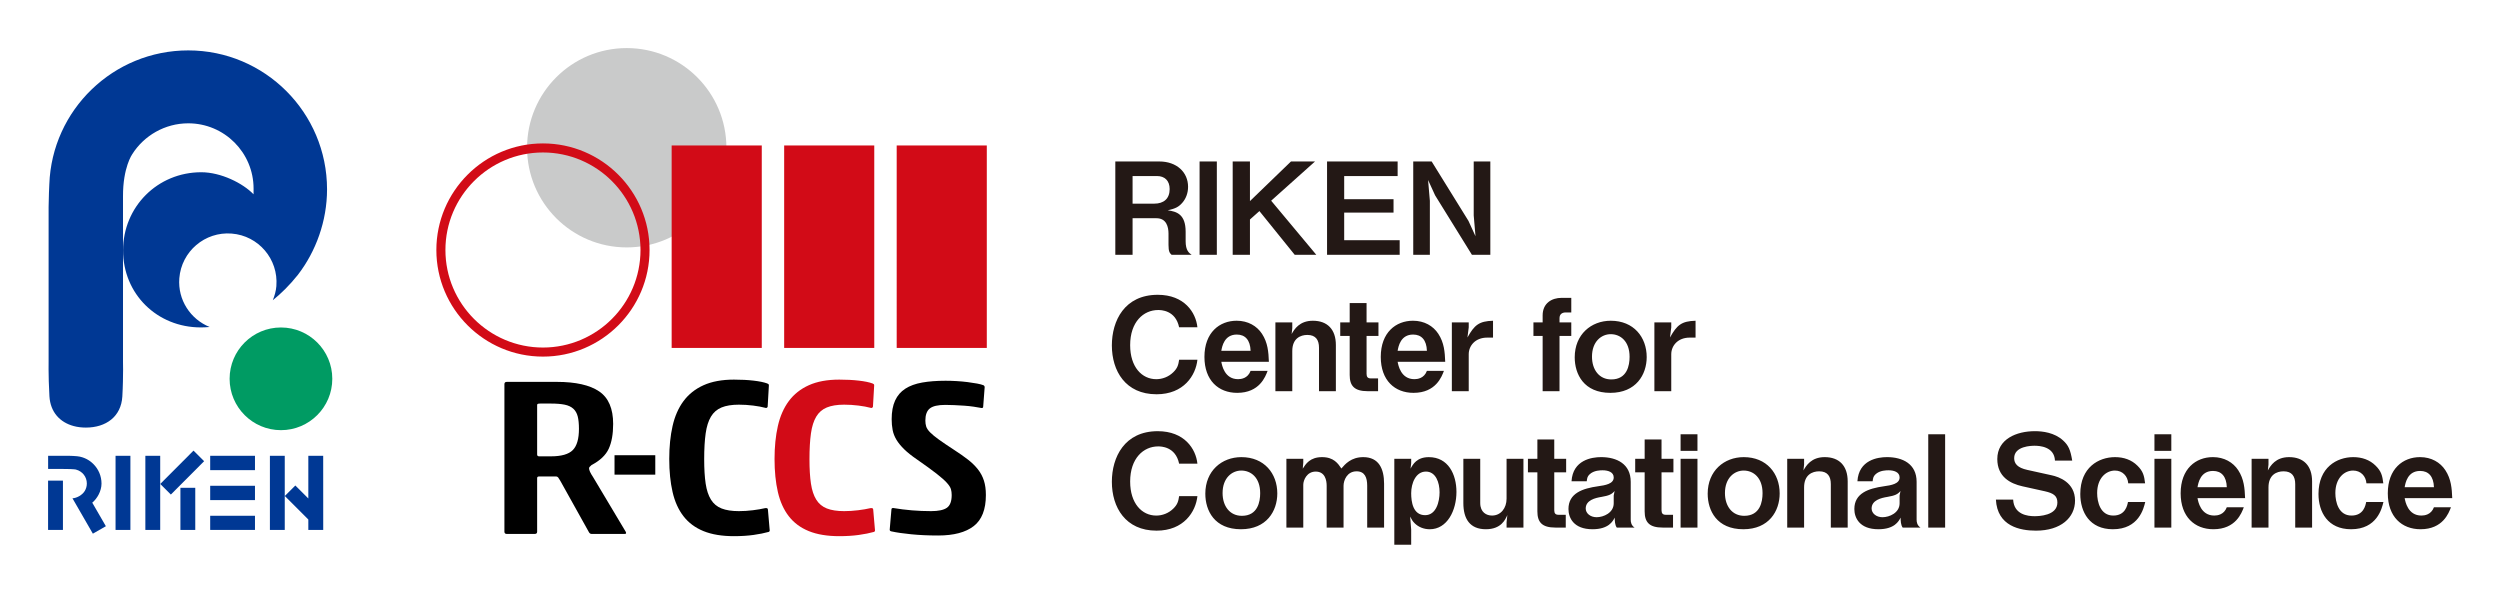 <svg xmlns="http://www.w3.org/2000/svg" role="img" viewBox="-5.64 -5.64 293.28 69.28"><title>RIKEN Center for Computational Science (member) logo</title><defs><style>.cls-2,.cls-4,.cls-5{stroke-width:0}.cls-4{fill:#003894}.cls-5{fill:#d20b17}</style></defs><path fill="#c9caca" stroke-width="0" d="M79.576 11.693c0 6.458-5.234 11.692-11.693 11.692s-11.692-5.234-11.692-11.692S61.426 0 67.883 0s11.693 5.235 11.693 11.693z"/><path d="M58.056 36.194c-6.895 0-12.505-5.609-12.505-12.504s5.61-12.505 12.505-12.505 12.505 5.61 12.505 12.505-5.61 12.504-12.505 12.504zm0-23.947c-6.309 0-11.442 5.133-11.442 11.442s5.133 11.442 11.442 11.442 11.442-5.133 11.442-11.442-5.133-11.442-11.442-11.442zm28.296-.822h10.57v23.751h-10.57zm-13.199 0h10.572v23.751H73.153zm26.4 0h10.571v23.751H99.553z" class="cls-5"/><path d="M60.085 50.753c-.115-.192-.197-.319-.245-.38-.048-.061-.12-.1-.216-.118h-2.02c-.154 0-.231.061-.231.184v6.297c0 .175-.096.262-.289.262h-3.261c-.193 0-.289-.087-.289-.262V39.421c0-.175.096-.262.289-.262h5.858c2.212 0 3.867.372 4.964 1.115 1.097.744 1.645 2.016 1.645 3.817 0 1.19-.173 2.16-.519 2.912-.346.752-1.02 1.39-2.02 1.915-.193.157-.289.28-.289.367 0 .227.154.569.462 1.023l3.838 6.428c.038.07.053.131.043.184-.01.053-.072.079-.188.079h-3.838c-.154 0-.27-.079-.346-.236l-3.348-6.008zm-1.097-2.86c1.231 0 2.087-.245 2.569-.735.481-.489.721-1.32.721-2.492 0-.594-.048-1.08-.144-1.456-.097-.376-.27-.678-.519-.905-.25-.227-.587-.385-1.01-.472-.423-.087-.962-.131-1.616-.131h-1.241c-.154 0-.255.013-.303.039-.048.026-.072.066-.072.118v5.824c0 .122.067.193.202.21h1.414z" class="cls-2"/><path d="M66.451 47.763h4.782v2.279h-4.782z" class="cls-2"/><path d="M84.53 56.761c-.5.14-1.092.258-1.775.354-.683.096-1.448.144-2.294.144-1.405 0-2.593-.197-3.564-.59-.972-.394-1.756-.975-2.352-1.745-.597-.769-1.025-1.718-1.284-2.846s-.39-2.418-.39-3.87c0-1.434.13-2.724.39-3.87.26-1.145.688-2.121 1.284-2.925.596-.804 1.38-1.425 2.352-1.863.971-.437 2.159-.656 3.564-.656.846 0 1.611.039 2.294.118.683.079 1.217.188 1.602.328.058.035.106.062.144.079.038.018.058.07.058.158l-.144 2.492c0 .035-.029.075-.087.118-.058.044-.125.048-.202.013-.385-.105-.856-.192-1.414-.262-.558-.07-1.116-.105-1.674-.105-.827 0-1.506.11-2.034.328-.529.219-.943.577-1.241 1.076-.299.498-.505 1.154-.62 1.968-.115.813-.173 1.823-.173 3.03 0 1.137.058 2.09.173 2.86.115.77.322 1.395.62 1.876.298.481.712.826 1.241 1.036.529.21 1.207.315 2.034.315.538 0 1.087-.035 1.645-.105.558-.07 1.02-.148 1.385-.236.077-.017.154-.022.231-.013.077.009.125.057.144.144l.202 2.335c.038.175 0 .28-.115.315z" class="cls-2"/><path d="M96.882 56.761c-.5.14-1.092.258-1.775.354-.683.096-1.448.144-2.294.144-1.405 0-2.593-.197-3.564-.59-.972-.394-1.756-.975-2.352-1.745-.597-.769-1.024-1.718-1.284-2.846s-.39-2.418-.39-3.87c0-1.434.13-2.724.39-3.87.26-1.145.688-2.121 1.284-2.925.596-.804 1.38-1.425 2.352-1.863.971-.437 2.16-.656 3.564-.656.846 0 1.611.039 2.294.118.683.079 1.217.188 1.602.328.058.035.106.062.144.079.038.018.058.07.058.158l-.144 2.492c0 .035-.029.075-.087.118-.058.044-.125.048-.202.013-.385-.105-.856-.192-1.414-.262-.558-.07-1.116-.105-1.674-.105-.827 0-1.506.11-2.035.328-.529.219-.943.577-1.241 1.076-.299.498-.505 1.154-.62 1.968-.115.813-.173 1.823-.173 3.03 0 1.137.058 2.09.173 2.86.115.77.322 1.395.62 1.876.298.481.712.826 1.241 1.036.529.21 1.207.315 2.035.315.538 0 1.087-.035 1.645-.105.558-.07 1.02-.148 1.385-.236.077-.017.154-.022.231-.013.077.009.125.057.144.144l.202 2.335c.038.175 0 .28-.115.315z" class="cls-5"/><path d="M109.524 42.227c-.27-.053-.582-.105-.938-.157-.356-.053-.726-.092-1.111-.118-.385-.026-.775-.048-1.169-.066-.394-.017-.746-.026-1.053-.026-.866 0-1.472.14-1.818.42-.346.28-.519.752-.519 1.417 0 .262.033.498.101.708.067.21.221.437.462.682.24.245.587.529 1.039.853.452.324 1.053.731 1.804 1.22.596.385 1.125.757 1.587 1.115.462.359.851.739 1.169 1.141.317.403.553.844.707 1.325.154.481.231 1.045.231 1.692 0 1.697-.476 2.912-1.428 3.647s-2.343 1.102-4.17 1.102c-1.154 0-2.208-.048-3.16-.144-.952-.096-1.708-.205-2.265-.328-.173-.017-.26-.087-.26-.21l.202-2.361c0-.122.067-.184.202-.184.731.123 1.467.215 2.208.276.74.061 1.486.092 2.236.092.866 0 1.486-.131 1.861-.394s.563-.761.563-1.495c0-.245-.029-.472-.087-.682s-.216-.459-.476-.748-.664-.647-1.212-1.076c-.548-.428-1.313-.984-2.294-1.666-.616-.42-1.116-.817-1.501-1.194-.385-.376-.688-.748-.909-1.115-.221-.367-.371-.748-.447-1.141-.077-.394-.115-.817-.115-1.273 0-.874.134-1.604.404-2.191.269-.586.668-1.049 1.198-1.39.529-.341 1.188-.581 1.977-.721.789-.14 1.703-.21 2.742-.21.404 0 .832.013 1.284.039.452.026.885.066 1.299.118.413.053.784.109 1.111.17.327.062.577.127.75.197.096.053.144.131.144.236l-.173 2.283c0 .105-.058.157-.173.157z" class="cls-2"/><path fill="#231815" stroke-width="0" d="M131.8 24.251c-.225-.21-.36-.375-.36-1.17v-1.32c0-.779-.24-1.8-1.41-1.8h-2.805v4.29H125.2V13.302h5.16c2.04 0 3.375 1.26 3.375 2.97 0 .72-.24 1.38-.675 1.875-.42.479-.78.675-1.71.885 1.065.15 2.1.465 2.1 2.52v1.11c0 1.095.405 1.38.705 1.59H131.8zm-1.71-9.239h-2.865v3.239h2.535c1.125 0 1.815-.585 1.815-1.71 0-.989-.585-1.529-1.485-1.529zm4.995 9.239V13.302h2.025v10.949h-2.025zm11.16 0l-4.141-5.13-1.11.99v4.14h-2.025V13.302h2.025v4.649l4.815-4.649h2.82l-5.146 4.604 5.295 6.345h-2.534zm3.794 0V13.302h8.28v1.71h-6.27v2.715h5.789v1.574h-5.789v3.24h6.51v1.71h-8.521zm16.995 0l-4.319-6.975-.825-1.8.21 2.444v6.33h-1.95V13.301h2.16l4.32 6.975.824 1.8-.21-2.445v-6.329h1.95v10.949h-2.16zM130.03 40.612c-3.63 0-5.235-2.73-5.235-5.73 0-2.895 1.485-5.939 5.385-5.939 3.12 0 4.47 2.07 4.65 3.81h-2.145c-.42-2.024-2.16-2.024-2.459-2.024-1.71 0-3.285 1.38-3.285 4.125 0 2.564 1.38 3.989 3.06 3.989.72 0 1.44-.27 1.995-.81.495-.48.6-.855.69-1.47h2.145c-.195 1.829-1.59 4.05-4.8 4.05zm7.605-3.811c.075.405.375 2.04 1.965 2.04.36 0 1.14-.09 1.47-.975h1.995c-.255.675-.945 2.58-3.57 2.58-2.19 0-3.84-1.455-3.84-4.215 0-2.88 1.785-4.245 3.78-4.245 1.335 0 2.37.615 2.97 1.53.69 1.05.765 2.145.81 3.284h-5.58zm1.815-3.194c-1.47 0-1.725 1.395-1.815 1.904h3.435c-.045-1.26-.63-1.904-1.62-1.904zm9.645 6.644v-5.1c0-.9-.375-1.5-1.365-1.5-.81 0-1.77.405-1.77 1.89v4.71h-1.98v-8.069h1.98v.675l-.075.689c.315-.555.915-1.56 2.49-1.56 1.71 0 2.699 1.02 2.699 2.85v5.415h-1.979zm5.58-6.479v4.454c0 .36.149.525.495.525h.854v1.5h-1.215c-1.575 0-2.115-.63-2.115-1.905v-4.574h-1.109v-1.59h1.109v-2.266h1.98v2.266h1.395v1.59h-1.395zm3.644 3.029c.075.405.375 2.04 1.965 2.04.36 0 1.14-.09 1.47-.975h1.995c-.255.675-.945 2.58-3.569 2.58-2.19 0-3.84-1.455-3.84-4.215 0-2.88 1.784-4.245 3.779-4.245 1.335 0 2.37.615 2.97 1.53.69 1.05.766 2.145.811 3.284h-5.58zm1.815-3.194c-1.471 0-1.726 1.395-1.815 1.904h3.435c-.045-1.26-.63-1.904-1.619-1.904zm8.685.359c-1.396 0-2.16.96-2.16 1.95v4.335h-1.98v-8.069h1.98v.585l-.15 1.185c.811-1.455 1.351-1.92 3-1.965v1.979h-.689zm8.49-.194v6.479h-1.979v-6.479h-1.08v-1.59h1.08v-.825c0-1.44 1.08-2.055 2.22-2.055h1.14v1.71h-.645c-.42 0-.735.194-.735.675v.495h1.38v1.59h-1.38zm5.969 6.675c-3.119 0-4.185-2.19-4.185-4.17 0-2.686 1.935-4.29 4.229-4.29 2.686 0 4.215 1.92 4.215 4.26 0 2.07-1.26 4.2-4.26 4.2zm.045-6.885c-1.109 0-2.204.87-2.204 2.64 0 1.53.84 2.67 2.265 2.67 1.859 0 2.145-1.65 2.145-2.655 0-1.845-1.095-2.654-2.205-2.654zm9.255.404c-1.395 0-2.16.96-2.16 1.95v4.335h-1.979v-8.069h1.979v.585l-.149 1.185c.81-1.455 1.35-1.92 3-1.965v1.979h-.69zM130.03 56.612c-3.63 0-5.235-2.73-5.235-5.73 0-2.895 1.485-5.939 5.385-5.939 3.12 0 4.47 2.07 4.65 3.81h-2.145c-.42-2.024-2.16-2.024-2.459-2.024-1.71 0-3.285 1.38-3.285 4.125 0 2.564 1.38 3.989 3.06 3.989.72 0 1.44-.27 1.995-.81.495-.48.6-.855.69-1.47h2.145c-.195 1.829-1.59 4.05-4.8 4.05zm9.914-.165c-3.12 0-4.185-2.19-4.185-4.17 0-2.686 1.935-4.29 4.229-4.29 2.685 0 4.215 1.92 4.215 4.26 0 2.07-1.26 4.2-4.26 4.2zm.045-6.885c-1.11 0-2.205.87-2.205 2.64 0 1.53.84 2.67 2.265 2.67 1.86 0 2.145-1.65 2.145-2.655 0-1.845-1.095-2.654-2.205-2.654zm14.76 6.689v-4.905c0-.944-.27-1.694-1.244-1.694-1.125 0-1.53 1.064-1.53 1.694v4.905h-1.98v-4.905c0-.63-.18-1.664-1.289-1.664-1.035 0-1.455 1.005-1.455 1.545v5.024h-1.98v-8.069h1.98v.435l-.061.72c.346-.54.84-1.35 2.266-1.35 1.364 0 1.874.75 2.265 1.335.435-.51 1.14-1.335 2.564-1.335 1.83 0 2.445 1.365 2.445 3.12v5.145h-1.98zm7.335.196c-.689 0-1.319-.255-1.77-.705-.226-.226-.33-.391-.525-.78l.12 1.53v1.77h-1.979V48.183h1.979v.51l-.075.645c.285-.524.75-1.35 2.146-1.35 2.279 0 3.239 2.024 3.239 4.08 0 2.175-1.08 4.38-3.135 4.38zm-.45-6.765c-1.185 0-1.725 1.364-1.725 2.534 0 1.021.21 2.58 1.635 2.58 1.306 0 1.695-1.59 1.695-2.685 0-1.14-.436-2.43-1.605-2.43zm9.466 6.569v-.63l.09-.84c-.226.51-.705 1.665-2.521 1.665-1.874 0-2.64-1.215-2.64-3.075v-5.189h1.98v5.189c0 1.095.734 1.47 1.38 1.47 1.05 0 1.71-.885 1.71-1.979v-4.68h1.979v8.069h-1.979zm5.594-6.479v4.454c0 .36.149.525.495.525h.854v1.5h-1.215c-1.575 0-2.115-.63-2.115-1.905v-4.574h-1.109v-1.59h1.109v-2.266h1.98v2.266h1.395v1.59h-1.395zm7.334 6.479c-.225-.3-.239-.825-.239-1.17-.226.435-.721 1.365-2.61 1.365-2.22 0-2.819-1.351-2.819-2.37 0-1.86 1.664-2.415 3.465-2.67.869-.12 1.845-.285 1.845-1.035 0-.645-.69-.84-1.305-.84-.181 0-1.035-.015-1.545.495-.226.225-.271.405-.315.795h-1.785c.15-2.505 2.385-2.835 3.465-2.835 1.86 0 3.48.81 3.48 2.895v4.44c0 .285.06.675.449.93h-2.085zm-1.784-3.6c-.75.12-1.86.39-1.86 1.364 0 .57.555 1.021 1.275 1.021.81 0 2.01-.51 2.01-1.635v-.915l.104-.525c-.345.405-.675.54-1.529.69zm7.034-2.879v4.454c0 .36.15.525.495.525h.854v1.5h-1.215c-1.574 0-2.114-.63-2.114-1.905v-4.574h-1.11v-1.59h1.11v-2.266h1.979v2.266h1.396v1.59h-1.396zm2.236-2.521v-1.949h1.979v1.949h-1.979zm0 9v-8.069h1.979v8.069h-1.979zm7.364.196c-3.12 0-4.185-2.19-4.185-4.17 0-2.686 1.935-4.29 4.229-4.29 2.685 0 4.215 1.92 4.215 4.26 0 2.07-1.26 4.2-4.26 4.2zm.045-6.885c-1.11 0-2.205.87-2.205 2.64 0 1.53.84 2.67 2.265 2.67 1.86 0 2.146-1.65 2.146-2.655 0-1.845-1.095-2.654-2.205-2.654zm10.215 6.689v-5.1c0-.9-.375-1.5-1.365-1.5-.81 0-1.77.405-1.77 1.89v4.71h-1.98v-8.069h1.98v.675l-.075.689c.315-.555.915-1.56 2.49-1.56 1.71 0 2.699 1.02 2.699 2.85v5.415h-1.979zm8.429 0c-.225-.3-.24-.825-.24-1.17-.225.435-.72 1.365-2.609 1.365-2.221 0-2.82-1.351-2.82-2.37 0-1.86 1.665-2.415 3.465-2.67.87-.12 1.845-.285 1.845-1.035 0-.645-.689-.84-1.305-.84-.18 0-1.035-.015-1.545.495-.225.225-.27.405-.315.795h-1.784c.149-2.505 2.385-2.835 3.465-2.835 1.859 0 3.479.81 3.479 2.895v4.44c0 .285.061.675.45.93h-2.085zm-1.785-3.6c-.75.12-1.859.39-1.859 1.364 0 .57.555 1.021 1.274 1.021.811 0 2.01-.51 2.01-1.635v-.915l.105-.525c-.345.405-.675.54-1.53.69zm4.785 3.6V45.302h1.98v10.949h-1.98zm12.645.361c-1.874 0-4.544-.511-4.709-3.646h2.024c.09 1.755 1.695 1.95 2.505 1.95.51 0 2.685-.06 2.685-1.604 0-.795-.479-1.096-1.47-1.32l-2.64-.585c-1.41-.315-2.939-1.11-2.939-3.195 0-2.354 2.265-3.27 4.409-3.27.915 0 2.295.165 3.3 1.08.63.57.87 1.095 1.08 2.37h-2.024c-.075-1.65-1.83-1.74-2.386-1.74-.359 0-2.399.03-2.399 1.455 0 .63.375 1.125 1.545 1.38l2.85.63c.84.18 2.745.825 2.745 2.97 0 2.01-1.68 3.525-4.575 3.525zm9.016-.165c-2.73 0-3.825-2.01-3.825-4.141 0-3.104 2.145-4.319 4.08-4.319 1.02 0 1.935.315 2.625 1.005.659.646.795 1.17.899 2.07h-1.979c-.061-.855-.676-1.5-1.561-1.5-1.035 0-2.085.885-2.085 2.64 0 1.05.375 2.64 1.891 2.64 1.425 0 1.649-1.2 1.725-1.59h2.024c-.18.75-.75 3.195-3.794 3.195zm4.875-9.196v-1.949h1.979v1.949h-1.979zm0 9v-8.069h1.979v8.069h-1.979zm5.054-3.45c.074.405.375 2.04 1.965 2.04.359 0 1.14-.09 1.47-.975h1.995c-.255.675-.945 2.58-3.57 2.58-2.189 0-3.84-1.455-3.84-4.215 0-2.88 1.785-4.245 3.78-4.245 1.335 0 2.369.615 2.97 1.53.689 1.05.765 2.145.81 3.284h-5.579zm1.814-3.194c-1.47 0-1.725 1.395-1.814 1.904h3.435c-.045-1.26-.63-1.904-1.62-1.904zm9.646 6.644v-5.1c0-.9-.375-1.5-1.365-1.5-.811 0-1.771.405-1.771 1.89v4.71h-1.979v-8.069h1.979v.675l-.074.689c.314-.555.915-1.56 2.489-1.56 1.71 0 2.7 1.02 2.7 2.85v5.415h-1.979zm6.555.196c-2.73 0-3.825-2.01-3.825-4.141 0-3.104 2.145-4.319 4.08-4.319 1.02 0 1.935.315 2.625 1.005.659.646.795 1.17.899 2.07h-1.979c-.061-.855-.676-1.5-1.561-1.5-1.035 0-2.085.885-2.085 2.64 0 1.05.375 2.64 1.891 2.64 1.425 0 1.649-1.2 1.725-1.59h2.024c-.18.75-.75 3.195-3.794 3.195zm6.285-3.646c.075.405.375 2.04 1.965 2.04.359 0 1.14-.09 1.47-.975h1.995c-.255.675-.945 2.58-3.57 2.58-2.189 0-3.839-1.455-3.839-4.215 0-2.88 1.784-4.245 3.779-4.245 1.335 0 2.37.615 2.97 1.53.69 1.05.765 2.145.81 3.284h-5.579zm1.814-3.194c-1.47 0-1.725 1.395-1.814 1.904h3.435c-.045-1.26-.63-1.904-1.62-1.904z"/><path d="M15.525 51.582h1.742v4.944h-1.742zm11.259-23.68c-.047.598-.209 1.154-.424 1.681.976-.788 1.971-1.758 2.948-2.985 2.11-2.743 3.418-6.298 3.418-10.028C32.725 7.579 25.438.273 16.445.273 7.646.273.452 7.256.146 15.979c-.007.192-.08 1.599-.084 2.672v18.148s-.006.339-.004.896c.005.746.025 1.909.101 3.157.111 1.856 1.233 3.063 2.857 3.493.439.118.916.176 1.419.176 2.36 0 4.134-1.284 4.276-3.639.074-1.25.084-2.412.089-3.159.003-.542-.01-.923-.01-.923V17.395c-.017-3.4 1.088-4.952 1.088-4.952 1.376-2.171 3.822-3.616 6.567-3.616 4.233 0 7.663 3.431 7.663 7.662 0 .07-.002.598-.003.664-1.267-1.313-3.832-2.587-6.137-2.587-5.12 0-9.17 4.049-9.17 9.171s3.996 9.033 9.117 9.033c.273 0 .632-.011 1.042-.049-2.248-.908-3.761-3.174-3.56-5.721.25-3.143 3-5.492 6.145-5.239 3.142.246 5.489 2.999 5.24 6.143" class="cls-4"/><path fill="#009b63" stroke-width="0" d="M27.319 32.777c-3.326 0-6.023 2.696-6.023 6.021s2.697 6.025 6.023 6.025 6.023-2.697 6.023-6.025-2.697-6.021-6.023-6.021"/><path d="M7.916 47.83h1.742v8.696H7.916zm3.496 0h1.742v8.696h-1.742zm16.353 2.558V47.83h-1.742v8.696h1.742v-6.138zm4.509-2.558H30.53v5.009l-1.525-1.524-1.234 1.232 2.759 2.759v1.22h1.748l-.004-8.696z" class="cls-4"/><path d="M13.159 51.135l3.903-3.913 1.245 1.242-3.903 3.913z" class="cls-4"/><path d="M3.28 49.449c.735.193 1.267.84 1.267 1.632 0 .315-.087.61-.235.863-.294.497-.957.855-1.451.872l2.392 4.151 1.527-.875-1.597-2.763s.002 0 0 0c.587-.486 1.086-1.369 1.086-2.238 0-.891-.36-1.696-.942-2.282-.134-.136-.279-.259-.434-.367 0 0-.608-.476-1.478-.559-.654-.061-1.143-.052-1.579-.052H.005v1.544h1.766c1.348 0 1.509.074 1.509.074" class="cls-4"/><path d="M0 53.544v-2.801h1.743v5.783H0v-2.982zm19.018-5.714h5.254v1.683h-5.254zm0 7.036h5.254v1.66h-5.254zm0-3.518h5.254v1.68h-5.254z" class="cls-4"/></svg>